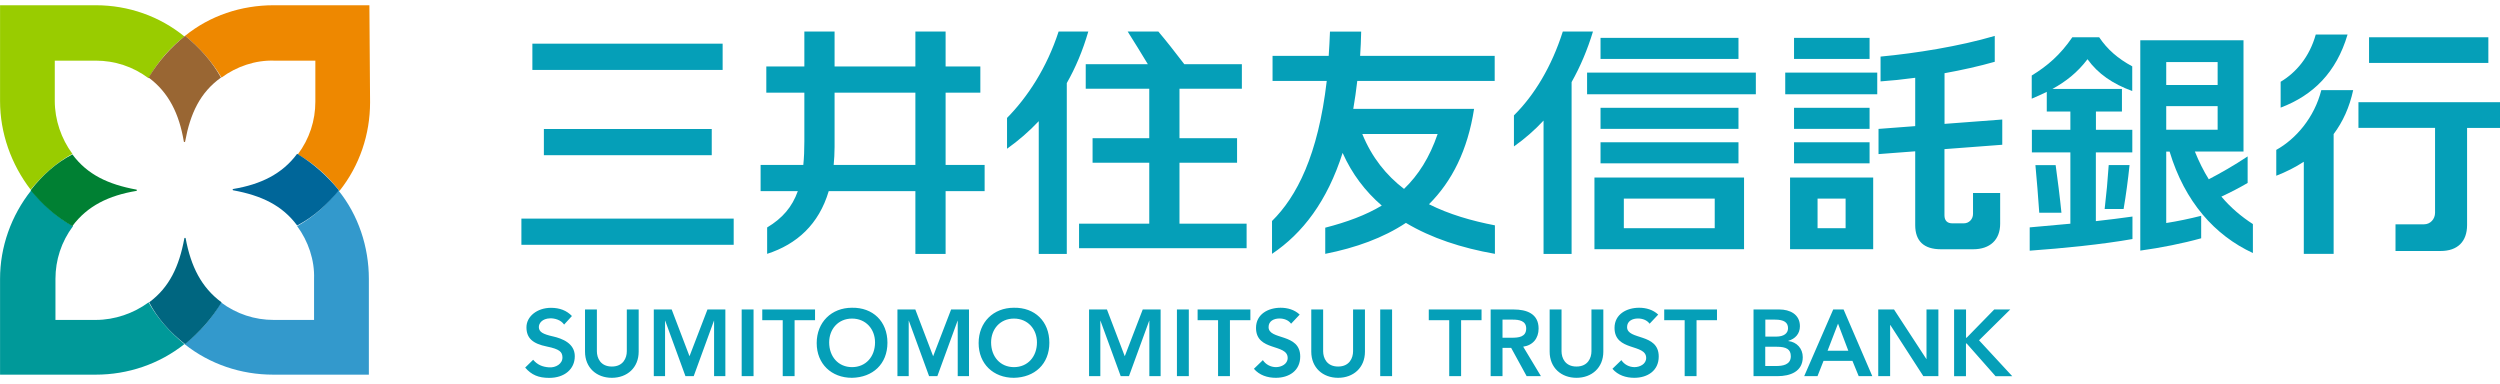 <svg width="202" height="31" viewBox="0 0 202 31" fill="none" xmlns="http://www.w3.org/2000/svg">
<path d="M179.483 15.888C180.242 15.536 180.947 15.171 181.609 14.782V12.638C180.485 13.385 179.434 13.981 178.469 14.485C178.049 13.81 177.679 13.069 177.345 12.243H181.275V3.254H172.935V20.249C174.581 20.024 176.379 19.666 177.855 19.253V17.437C176.883 17.68 175.966 17.874 175.031 18.02V12.249H175.304C176.525 16.301 178.955 19.022 182.034 20.444V18.105C181.08 17.491 180.236 16.769 179.489 15.888M175.031 5.015H179.185V6.868H175.031V5.015ZM175.031 8.575H179.185V10.482H175.031V8.575ZM169.351 12.316H172.291V10.488H169.351V9.012H171.453V7.184H165.84C166.928 6.582 167.851 5.866 168.671 4.784C169.515 5.963 170.718 6.783 172.285 7.354V5.361C171.113 4.724 170.281 4.001 169.613 3.011H167.444C166.472 4.432 165.434 5.325 164.164 6.102V7.973C164.577 7.803 164.978 7.615 165.379 7.421V9.012H167.286V10.488H164.176V12.316H167.286V18.075C166.205 18.178 165.105 18.275 164 18.372V20.255C166.709 20.061 169.874 19.745 172.303 19.314V17.497C171.362 17.631 170.372 17.753 169.345 17.868V12.322L169.351 12.316Z" fill="#059FB8"/>
<path d="M171.587 16.885C171.787 15.706 171.945 14.528 172.067 13.338H170.384C170.305 14.522 170.196 15.706 170.056 16.885H171.581H171.587ZM166.096 13.344H164.462C164.571 14.498 164.687 15.949 164.772 17.189H166.564C166.442 15.949 166.254 14.479 166.096 13.344ZM161.783 11.691V9.657L157.118 10.009V5.915C158.527 5.66 159.925 5.35 161.176 4.992V2.902C158.303 3.746 154.792 4.305 151.949 4.572V6.577C152.818 6.516 153.765 6.419 154.749 6.285V10.191L151.785 10.416V12.451L154.749 12.226V18.191C154.749 19.485 155.46 20.14 156.821 20.14H159.433C160.793 20.14 161.613 19.375 161.613 18.081V15.597H159.42V17.286C159.42 17.717 159.086 18.045 158.685 18.045H157.738C157.343 18.045 157.112 17.826 157.112 17.395V12.05L161.777 11.697L161.783 11.691ZM151.062 3.06H144.958V4.761H151.062V3.06ZM144.247 7.616H151.682V5.866H144.247V7.616ZM151.062 8.709H144.958V10.41H151.062V8.709ZM144.958 13.198H151.062V11.497H144.958V13.198ZM144.636 20.134H151.354V14.346H144.636V20.134ZM149.125 18.44H146.859V16.047H149.125V18.44ZM120.795 18.209C118.906 17.845 117.084 17.316 115.462 16.502C117.308 14.662 118.584 12.159 119.106 8.794H109.345C109.473 8.047 109.582 7.294 109.667 6.541H120.771V4.512H109.898C109.941 3.88 109.971 3.224 109.983 2.556H107.462C107.438 3.212 107.402 3.862 107.359 4.512H102.822V6.541H107.201C106.503 12.554 104.771 15.895 102.779 17.857V20.511C105.263 18.847 107.238 16.253 108.483 12.354C109.242 14.054 110.317 15.463 111.647 16.611C110.347 17.389 108.823 17.948 107.08 18.397V20.511C109.558 20.019 111.763 19.223 113.597 18.009C115.644 19.235 118.092 20.037 120.789 20.511V18.209H120.795ZM110.074 10.829H116.16C115.51 12.724 114.605 14.151 113.445 15.263C112.018 14.17 110.852 12.736 110.074 10.829ZM79.558 13.325H76.405V7.488H79.212V5.368H76.405V2.55H73.963V5.368H67.434V2.55H64.992V5.368H61.918V7.488H64.992V11.412C64.992 12.111 64.968 12.748 64.907 13.325H61.457V15.445H64.463C64.008 16.721 63.23 17.632 61.985 18.379V20.511C64.391 19.733 66.164 18.124 66.96 15.445H73.963V20.517H76.405V15.445H79.558V13.325ZM67.361 13.325C67.403 12.864 67.434 12.378 67.434 11.867V7.488H73.963V13.325H67.361ZM201.059 3.011H191.419V5.083H201.059V3.011ZM202 8.259H190.562V10.331H196.752V17.195C196.752 17.705 196.369 18.124 195.865 18.124H193.557V20.28H197.208C198.562 20.28 199.34 19.527 199.34 18.185V10.337H202.006V8.266L202 8.259ZM189.688 2.793H187.112C186.608 4.603 185.515 5.872 184.276 6.607V8.697C186.9 7.701 188.771 5.866 189.682 2.793M187.562 7.282C187.003 9.499 185.509 11.23 183.923 12.111V14.2C184.719 13.89 185.466 13.514 186.147 13.07V20.511H188.558V10.835C189.299 9.845 189.84 8.666 190.137 7.282H187.562ZM87.934 2.55H85.535C84.581 5.484 83.032 7.84 81.368 9.529V12.019C82.297 11.357 83.154 10.616 83.931 9.79V20.517H86.197V6.711C86.901 5.478 87.484 4.099 87.934 2.55ZM95.302 18.075V13.149H99.955V11.169H95.302V7.172H100.343V5.186H95.691C94.974 4.244 94.166 3.218 93.595 2.55H91.117C91.633 3.37 92.222 4.311 92.745 5.186H87.727V7.172H92.86V11.169H88.28V13.149H92.86V18.075H87.187V20.055H100.726V18.075H95.302ZM43.016 5.648H58.389V3.528H43.016V5.648ZM43.945 12.542H57.509V10.422H43.945V12.542ZM42.129 19.782H59.282V17.662H42.129V19.782ZM128.831 20.134H140.919V14.346H128.831V20.134ZM138.55 18.44H131.206V16.047H138.55V18.44ZM129.323 13.198H140.469V11.497H129.323V13.198ZM140.469 8.709H129.323V10.41H140.469V8.709ZM128.236 7.616H141.872V5.866H128.236V7.616ZM140.469 3.06H129.323V4.761H140.469V3.06Z" fill="#059FB8"/>
<path d="M128.71 2.55H126.274C125.375 5.374 123.984 7.682 122.326 9.322V11.831C123.195 11.218 123.997 10.519 124.719 9.742V20.517H126.985V6.632C127.684 5.393 128.261 4.032 128.71 2.556" fill="#059FB8"/>
<path d="M87.977 25.006H89.441L90.881 28.784L92.333 25.006H93.778V30.393H92.867V25.917H92.855L91.221 30.393H90.553L88.919 25.917H88.907V30.393H87.996V25.006H87.977ZM95.096 25.006H96.056V30.393H95.096V25.006ZM98.419 25.874H96.767V25.006H101.031V25.874H99.379V30.393H98.419V25.874ZM104.323 26.16C104.116 25.868 103.752 25.734 103.381 25.734C102.938 25.734 102.501 25.935 102.501 26.427C102.501 27.508 105.058 26.889 105.058 28.808C105.058 29.962 104.147 30.527 103.084 30.527C102.416 30.527 101.76 30.32 101.316 29.798L102.039 29.099C102.276 29.458 102.677 29.664 103.102 29.664C103.527 29.664 104.044 29.421 104.044 28.923C104.044 27.745 101.486 28.419 101.486 26.494C101.486 25.382 102.476 24.866 103.473 24.866C104.037 24.866 104.596 25.024 105.015 25.419L104.317 26.16H104.323ZM110.288 28.413C110.288 29.713 109.352 30.527 108.119 30.527C106.886 30.527 105.951 29.713 105.951 28.413V25.006H106.91V28.383C106.91 28.917 107.196 29.616 108.119 29.616C109.043 29.616 109.328 28.917 109.328 28.383V25.006H110.288V28.413ZM111.521 25.006H112.48V30.393H111.521V25.006ZM117.097 25.874H115.445V25.006H119.709V25.874H118.057V30.393H117.097V25.874ZM120.438 25.006H122.308C123.341 25.006 124.319 25.34 124.319 26.548C124.319 27.326 123.869 27.897 123.074 28.012L124.507 30.393H123.353L122.102 28.109H121.403V30.393H120.444V25.006H120.438ZM122.144 27.289C122.685 27.289 123.317 27.241 123.317 26.542C123.317 25.904 122.721 25.826 122.229 25.826H121.403V27.289H122.15H122.144ZM129.549 28.413C129.549 29.713 128.613 30.527 127.38 30.527C126.147 30.527 125.212 29.713 125.212 28.413V25.006H126.172V28.383C126.172 28.917 126.457 29.616 127.38 29.616C128.304 29.616 128.589 28.917 128.589 28.383V25.006H129.549V28.413ZM133.29 26.16C133.084 25.868 132.719 25.734 132.349 25.734C131.906 25.734 131.468 25.935 131.468 26.427C131.468 27.508 134.025 26.889 134.025 28.808C134.025 29.962 133.108 30.527 132.051 30.527C131.383 30.527 130.727 30.32 130.284 29.798L131.007 29.099C131.243 29.458 131.644 29.664 132.07 29.664C132.495 29.664 133.011 29.421 133.011 28.923C133.011 27.745 130.454 28.419 130.454 26.494C130.454 25.382 131.444 24.866 132.44 24.866C133.005 24.866 133.564 25.024 133.983 25.419L133.284 26.16H133.29ZM136.121 25.874H134.469V25.006H138.733V25.874H137.081V30.393H136.121V25.874ZM141.679 25.006H143.78C144.594 25.006 145.433 25.376 145.433 26.36C145.433 26.968 145.056 27.375 144.497 27.538V27.557C145.178 27.63 145.663 28.164 145.663 28.857C145.663 30.029 144.643 30.393 143.623 30.393H141.685V25.006H141.679ZM142.639 27.198H143.513C144.151 27.198 144.473 26.925 144.473 26.518C144.473 26.056 144.151 25.826 143.428 25.826H142.639V27.198ZM142.639 29.573H143.519C144.017 29.573 144.698 29.488 144.698 28.784C144.698 28.219 144.333 28.018 143.556 28.018H142.632V29.573H142.639ZM148.13 25.006H148.962L151.282 30.393H150.183L149.678 29.16H147.34L146.854 30.393H145.779L148.123 25.006H148.13ZM149.344 28.34L148.512 26.148L147.668 28.34H149.344ZM151.768 25.006H153.037L155.649 29.008L155.661 29.02H155.649L155.661 29.008V25.006H156.621V30.393H155.406L152.74 26.263H152.722V30.393H151.762V25.006H151.768ZM157.897 25.006H158.856V27.289H158.905L161.134 25.006H162.428L159.907 27.496L162.592 30.399H161.244L158.905 27.751H158.85V30.399H157.891V25.012L157.897 25.006ZM51.605 28.413C51.605 29.713 50.67 30.527 49.437 30.527C48.204 30.527 47.269 29.713 47.269 28.413V25.006H48.228V28.383C48.228 28.917 48.514 29.616 49.437 29.616C50.36 29.616 50.646 28.917 50.646 28.383V25.006H51.605V28.413ZM52.808 25.006H54.272L55.712 28.784L57.163 25.006H58.609V30.393H57.698V25.917H57.686L56.052 30.393H55.384L53.75 25.917H53.737V30.393H52.826V25.006H52.808ZM59.927 25.006H60.887V30.393H59.927V25.006ZM63.244 25.874H61.591V25.006H65.855V25.874H64.203V30.393H63.244V25.874ZM68.838 24.866C70.52 24.835 71.705 25.959 71.705 27.69C71.705 29.421 70.514 30.497 68.838 30.527C67.18 30.527 65.989 29.403 65.989 27.721C65.989 26.038 67.18 24.866 68.838 24.866ZM68.844 29.664C69.962 29.664 70.703 28.814 70.703 27.666C70.703 26.591 69.962 25.741 68.844 25.741C67.726 25.741 66.997 26.591 66.997 27.666C66.997 28.814 67.732 29.664 68.844 29.664ZM72.495 25.006H73.958L75.398 28.784L76.85 25.006H78.295V30.393H77.384V25.917H77.372L75.738 30.393H75.07L73.436 25.917H73.424V30.393H72.513V25.006H72.495ZM81.921 24.866C83.604 24.835 84.788 25.959 84.788 27.69C84.788 29.421 83.598 30.497 81.921 30.527C80.263 30.527 79.073 29.403 79.073 27.721C79.073 26.038 80.263 24.866 81.921 24.866ZM81.928 29.664C83.045 29.664 83.786 28.814 83.786 27.666C83.786 26.591 83.045 25.741 81.928 25.741C80.81 25.741 80.081 26.591 80.081 27.666C80.081 28.814 80.816 29.664 81.928 29.664ZM44.669 27.18C43.867 26.998 43.551 26.822 43.539 26.439C43.533 26.117 43.812 25.741 44.444 25.722C44.827 25.71 45.325 25.85 45.58 26.226L46.212 25.534C45.786 25.091 45.228 24.872 44.517 24.872C43.406 24.872 42.537 25.564 42.537 26.445C42.537 27.326 43.047 27.769 44.189 28C45.246 28.213 45.428 28.45 45.446 28.863C45.465 29.397 44.9 29.725 44.359 29.683C43.819 29.64 43.43 29.482 43.078 29.069L42.434 29.701C42.944 30.296 43.515 30.533 44.377 30.533C45.61 30.533 46.443 29.828 46.443 28.784C46.443 27.739 45.434 27.356 44.675 27.18" fill="#059FB8"/>
<path d="M5.847 12.426C4.954 11.218 4.426 9.687 4.426 8.162V4.9H7.742C9.267 4.9 10.743 5.374 12.006 6.322C12.741 5.004 13.744 3.85 14.904 2.951C12.905 1.317 10.379 0.424 7.742 0.424H0.004V8.162C0.004 10.744 0.897 13.271 2.476 15.324C3.424 14.164 4.529 13.167 5.847 12.426Z" fill="#99CC00"/>
<path d="M29.853 0.424H22.114C19.484 0.424 16.958 1.268 14.953 2.896C16.113 3.844 17.109 4.949 17.899 6.267C19.108 5.374 20.639 4.846 22.163 4.9H25.48V8.217C25.48 9.742 25.006 11.218 24.058 12.481C25.376 13.216 26.482 14.218 27.429 15.427C29.063 13.374 29.902 10.847 29.902 8.266L29.847 0.424H29.853Z" fill="#EE8800"/>
<path d="M12.006 24.429C10.798 25.322 9.267 25.85 7.742 25.85H4.481V22.534C4.481 21.009 4.954 19.533 5.902 18.269C4.584 17.535 3.478 16.532 2.531 15.372C0.897 17.425 0.004 19.952 0.004 22.534V30.272H7.742C10.324 30.272 12.851 29.428 14.904 27.8C13.744 26.852 12.747 25.747 12.006 24.429Z" fill="#009999"/>
<path d="M24.009 18.269C24.902 19.478 25.431 21.009 25.376 22.534V25.85H22.114C20.59 25.85 19.114 25.376 17.85 24.429C17.115 25.747 16.113 26.852 14.904 27.8C16.957 29.434 19.484 30.272 22.066 30.272H29.804V22.534C29.804 19.952 28.96 17.377 27.332 15.372C26.439 16.532 25.334 17.528 24.015 18.269H24.009Z" fill="#3399CC"/>
<path d="M14.954 2.896C13.794 3.843 12.797 4.949 12.008 6.267C13.642 7.475 14.48 9.213 14.851 11.424C14.851 11.424 14.851 11.478 14.905 11.478C14.96 11.478 14.96 11.424 14.96 11.424C15.379 9.158 16.169 7.475 17.857 6.267C17.122 4.949 16.12 3.843 14.96 2.896H14.954Z" fill="#996633"/>
<path d="M2.477 15.372C3.424 16.532 4.53 17.528 5.848 18.269C7.056 16.635 8.794 15.797 11.005 15.427C11.005 15.427 11.059 15.427 11.059 15.372C11.059 15.317 11.005 15.317 11.005 15.317C8.739 14.898 7.056 14.109 5.848 12.475C4.53 13.161 3.424 14.157 2.477 15.372Z" fill="#008033"/>
<path d="M14.954 27.799C16.114 26.852 17.11 25.747 17.9 24.428C16.266 23.22 15.428 21.531 15.003 19.271C15.003 19.271 15.003 19.217 14.948 19.217C14.893 19.217 14.893 19.271 14.893 19.271C14.474 21.537 13.685 23.22 12.051 24.428C12.737 25.747 13.733 26.852 14.948 27.799H14.954Z" fill="#006680"/>
<path d="M27.382 15.372C26.434 14.212 25.328 13.215 24.01 12.426C22.802 14.06 21.064 14.898 18.854 15.268C18.854 15.268 18.799 15.268 18.799 15.323C18.799 15.378 18.854 15.378 18.854 15.378C21.119 15.797 22.802 16.587 24.01 18.221C25.328 17.534 26.434 16.538 27.382 15.378V15.372Z" fill="#006699"/>
</svg>
